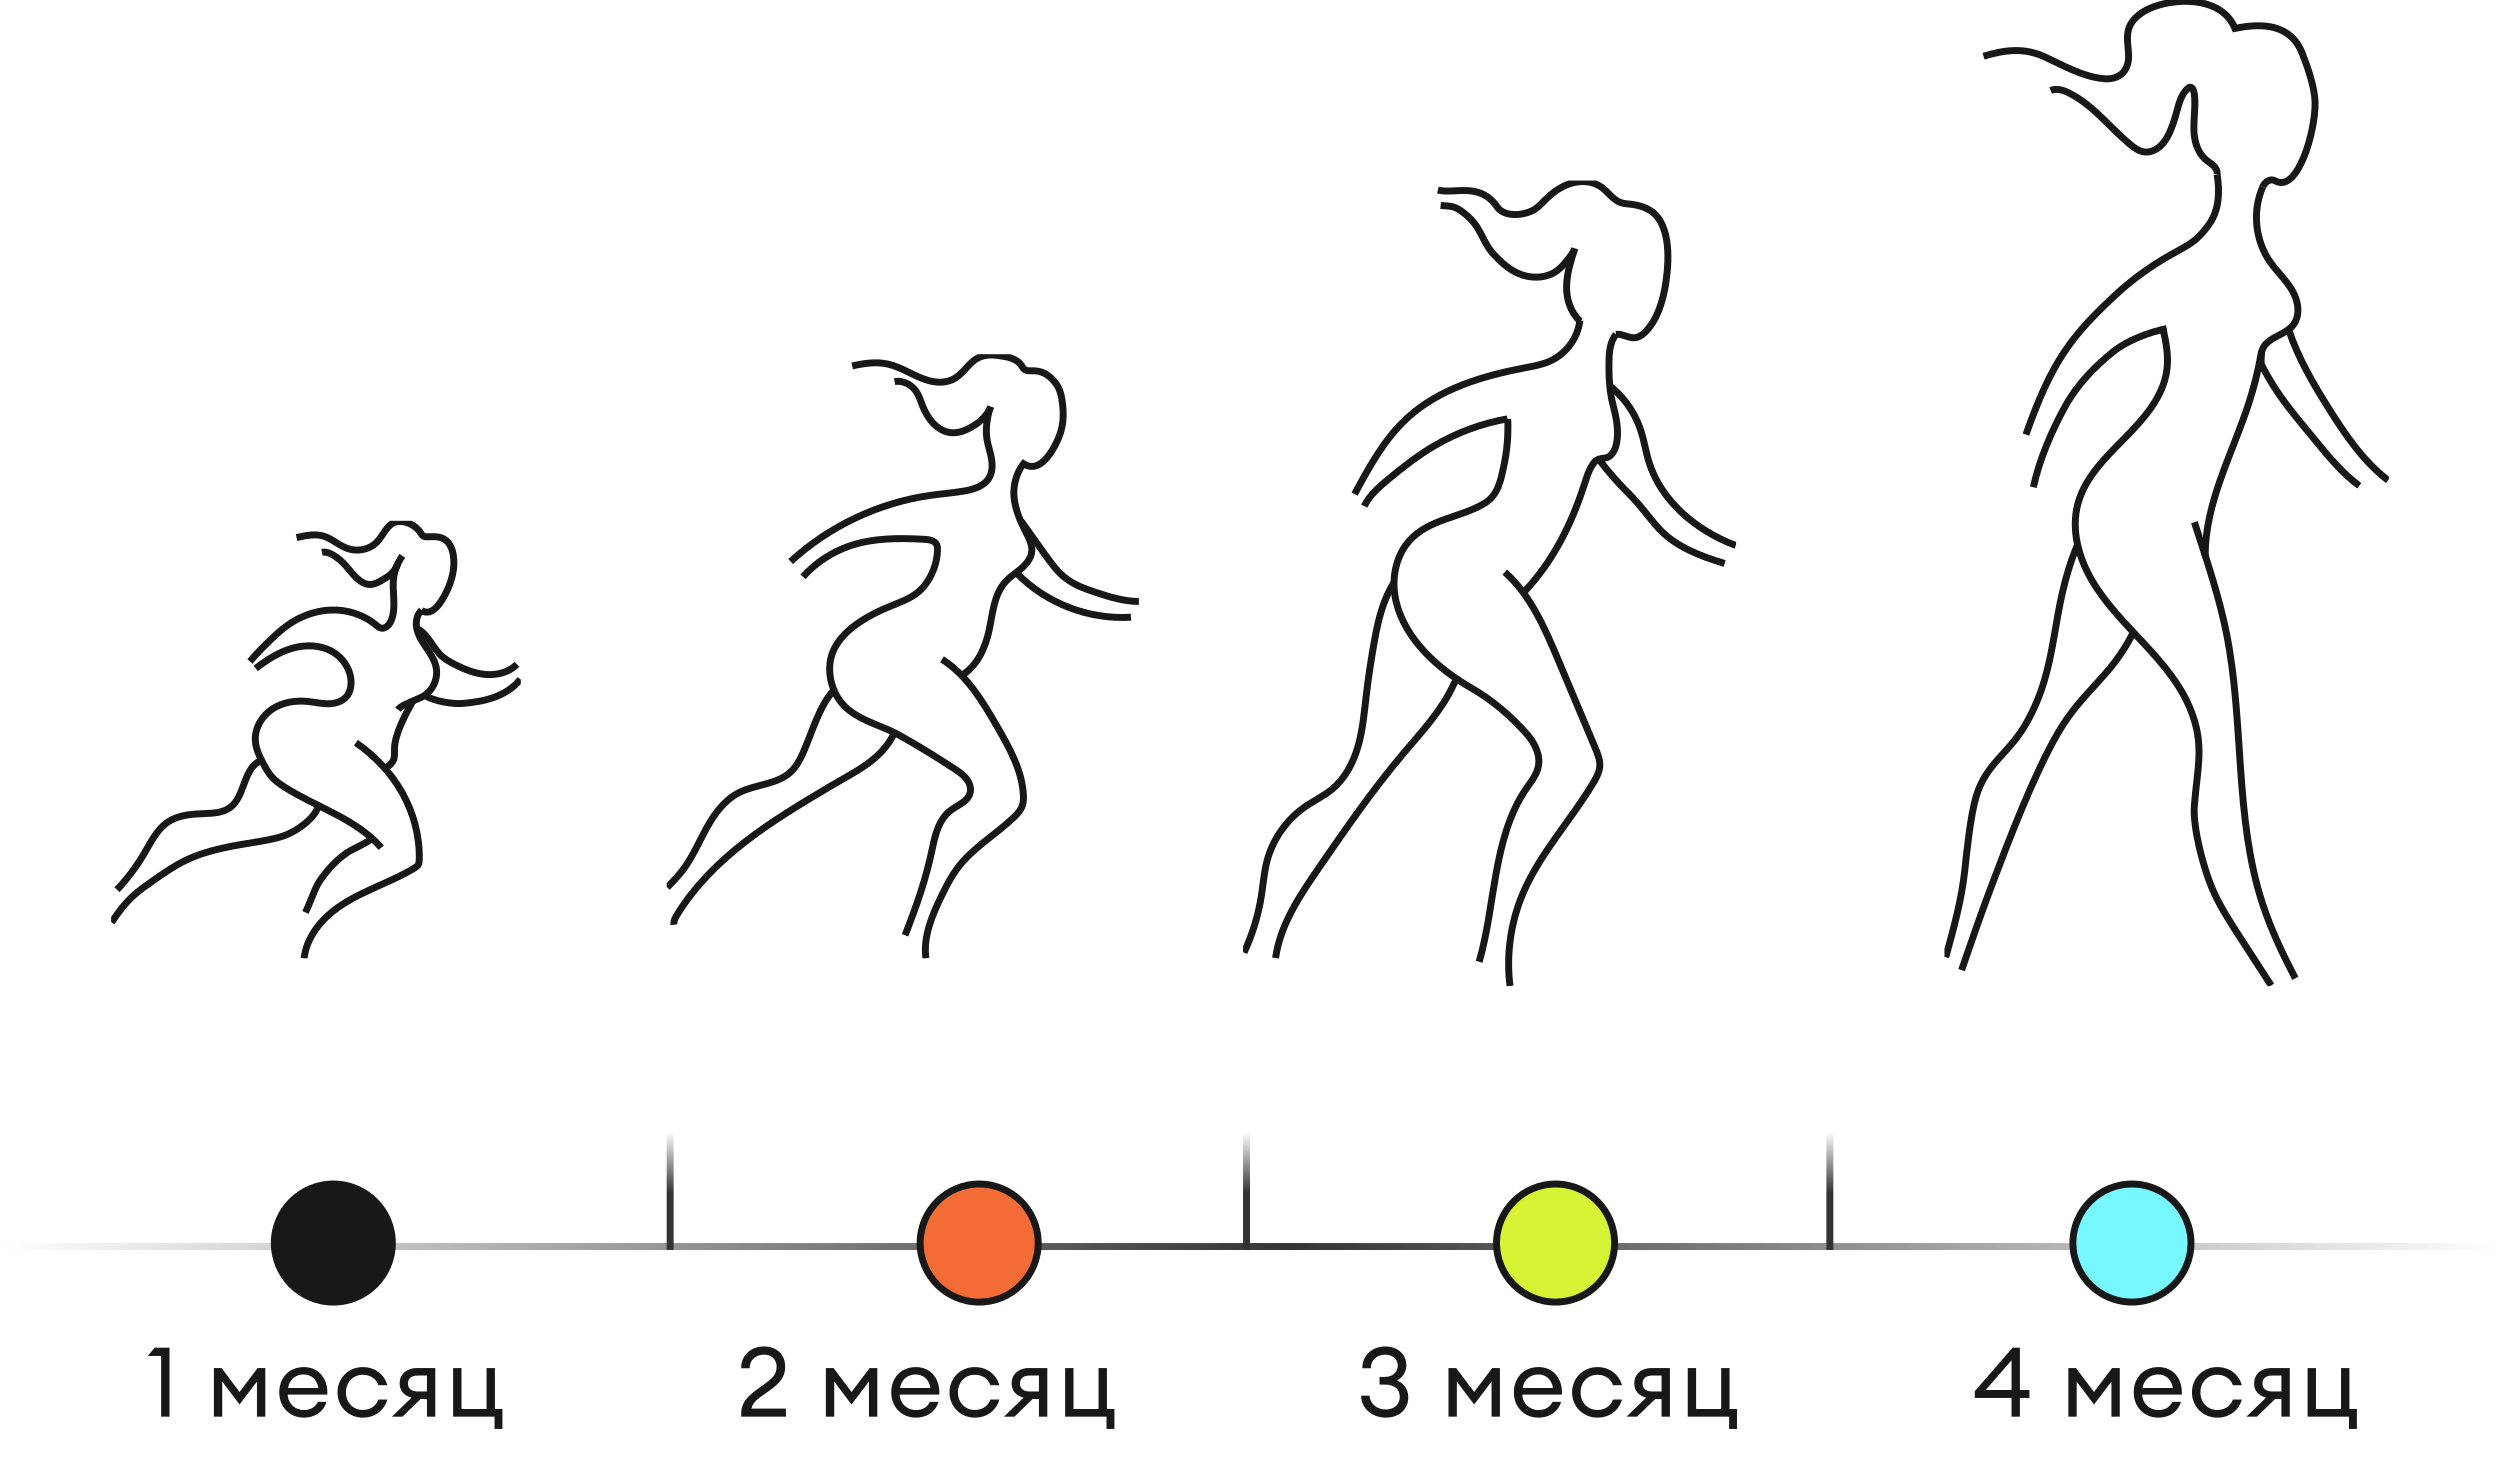 <?xml version="1.0" encoding="UTF-8"?> <svg xmlns="http://www.w3.org/2000/svg" width="360" height="210" viewBox="0 0 360 210" fill="none"> <g clip-path="url(#clip0)"> <path d="M37.726 109.536C37.511 109.522 37.306 109.625 37.125 109.744C34.977 111.178 35.211 114.759 33.128 116.288C32.117 117.028 30.793 117.103 29.548 117.151C27.701 117.222 25.75 117.327 24.204 118.355C22.63 119.401 21.758 121.212 20.794 122.854C19.679 124.754 18.354 126.525 16.849 128.124" stroke="#181818" stroke-miterlimit="10"></path> <path d="M16.073 132.832C16.965 131.44 17.972 130.111 19.185 128.999C20.05 128.208 21.01 127.533 21.968 126.863C23.495 125.792 25.03 124.717 26.704 123.904C30.046 122.281 33.782 121.769 37.437 121.155C39.011 120.892 40.61 120.595 42.023 119.846C43.438 119.097 45.522 117.574 45.828 115.983" stroke="#181818" stroke-miterlimit="10"></path> <path d="M51.246 106.951C53.968 108.816 56.307 111.28 57.93 114.176C59.553 117.074 60.45 120.408 60.373 123.742C60.366 124.016 60.35 124.306 60.207 124.538C60.079 124.744 59.869 124.881 59.662 125.006C57.631 126.242 55.421 127.135 53.265 128.128C51.11 129.121 48.973 130.238 47.21 131.843C45.447 133.447 44.07 135.6 43.794 137.989" stroke="#181818" stroke-miterlimit="10"></path> <path d="M53.581 120.73C52.5 121.641 50.543 122.25 49.506 123.128C49.03 123.52 48.273 124.028 47.013 125.552C45.248 127.686 45.5 128.093 43.987 131.395" stroke="#181818" stroke-miterlimit="10"></path> <path d="M36.826 96.253C38.416 95.027 40.132 93.917 42.051 93.359C43.969 92.8 46.123 92.844 47.863 93.839C49.602 94.832 50.809 96.883 50.504 98.886C50.443 99.285 50.325 99.678 50.113 100.02C49.56 100.913 48.455 101.306 47.417 101.34C46.378 101.373 45.354 101.116 44.321 101.009C42.547 100.826 40.678 101.117 39.188 102.112C37.698 103.106 36.651 104.869 36.768 106.679C36.842 107.807 37.337 108.856 37.857 109.856C38.241 110.595 38.647 111.331 39.207 111.943C39.721 112.504 40.347 112.941 40.986 113.347C45.63 116.298 51.26 117.894 54.897 122.057" stroke="#181818" stroke-miterlimit="10"></path> <path d="M55.377 110.595C55.866 110.515 56.596 109.78 56.72 109.292C56.844 108.805 56.799 108.294 56.808 107.791C56.843 105.681 58.431 102.786 59.443 100.945" stroke="#181818" stroke-miterlimit="10"></path> <path d="M60.017 90.519C61.481 91.172 62.206 93.006 63.308 94.184C63.895 94.812 64.651 95.246 65.411 95.638C66.849 96.378 68.376 97.006 69.983 97.128C71.591 97.251 73.296 96.814 74.443 95.664" stroke="#181818" stroke-miterlimit="10"></path> <path d="M74.93 97.81C73.984 99.029 72.631 99.874 71.193 100.4C69.755 100.927 68.23 101.149 66.709 101.29C65.131 101.436 62.508 100.966 61.152 100.134" stroke="#181818" stroke-miterlimit="10"></path> <path d="M57.302 102.199C57.78 101.585 58.75 101.286 59.443 100.945C59.919 100.71 60.433 100.551 60.897 100.292C62.303 99.505 63.115 97.751 62.814 96.148C62.625 95.143 62.059 94.259 61.49 93.415C60.921 92.572 60.326 91.715 60.065 90.727C59.804 89.738 59.949 88.569 60.692 87.879" stroke="#181818" stroke-miterlimit="10"></path> <path d="M35.999 95.244C36.987 94.051 38.087 92.957 39.214 91.896C39.829 91.318 40.452 90.747 41.125 90.242C43.004 88.829 45.282 87.936 47.618 87.845C49.954 87.754 52.335 88.491 54.142 89.998C54.367 90.185 54.593 90.389 54.874 90.451C55.484 90.588 56.029 90.017 56.289 89.441C57.174 87.482 56.379 85.173 56.704 83.043C56.869 81.962 57.326 80.94 57.932 80.037" stroke="#181818" stroke-miterlimit="10"></path> <path d="M42.704 77.413C44.047 77.112 45.599 76.763 46.93 77.317C48.199 77.845 49.187 78.847 50.576 79.133C51.868 79.4 53.395 79.017 54.309 78.025C55.463 76.77 55.906 74.833 57.998 75.119C59.023 75.26 60.017 75.872 60.587 76.751C60.692 76.914 60.791 77.092 60.954 77.194C61.133 77.304 61.355 77.304 61.564 77.297C62.681 77.256 63.817 77.194 64.581 78.176C64.978 78.685 65.183 79.325 65.281 79.967C65.553 81.741 65.094 83.574 64.32 85.161C63.746 86.34 62.355 88.989 60.672 87.891" stroke="#181818" stroke-miterlimit="10"></path> <path d="M46.359 79.53C47.042 79.398 47.721 79.75 48.303 80.136C49.129 80.686 49.749 81.382 50.376 82.148C50.924 82.821 51.507 83.497 52.271 83.901C53.563 84.584 54.566 83.812 55.722 83.111C56.477 82.654 57.056 81.834 57.265 81.225" stroke="#181818" stroke-miterlimit="10"></path> </g> <g clip-path="url(#clip1)"> <path d="M122.712 52.696C124.711 52.256 126.565 51.982 128.569 52.623C129.613 52.958 130.585 53.48 131.572 53.955C132.56 54.429 133.588 54.862 134.675 54.998C135.686 55.124 136.712 54.963 137.582 54.422C138.495 53.859 139.107 52.953 139.876 52.226C140.92 51.236 142.141 50.986 143.552 51.175C144.928 51.36 146.354 51.517 147.116 52.672C147.257 52.888 147.391 53.122 147.61 53.255C147.85 53.4 148.148 53.4 148.428 53.391C149.929 53.337 150.938 53.824 151.966 55.115C152.5 55.784 152.775 56.626 152.907 57.471C153.272 59.803 153.173 61.645 152.133 63.731C151.362 65.283 149.635 68.228 147.375 66.785C146.321 68.132 145.836 70.046 146.036 71.742C146.234 73.438 146.911 75.041 147.692 76.559C148.158 77.462 148.678 78.417 148.574 79.425C148.475 80.398 147.805 81.222 147.062 81.863C146.318 82.504 145.469 83.028 144.808 83.751C143.112 85.604 142.957 88.325 142.43 90.774C141.882 93.317 140.711 95.909 138.479 97.264" stroke="#181818" stroke-miterlimit="10"></path> <path d="M128.823 54.956C130.156 54.706 131.507 55.532 132.123 56.676C132.419 57.228 132.605 57.829 132.833 58.412C133.207 59.364 133.739 60.29 134.459 61.027C135.065 61.647 135.842 62.129 136.7 62.272C137.571 62.417 138.469 62.206 139.264 61.827C140.661 61.16 142.127 60.063 142.654 58.559" stroke="#181818" stroke-miterlimit="10"></path> <path d="M96.085 127.79C96.828 127.011 97.585 126.242 98.244 125.39C99.677 123.532 100.591 121.343 101.721 119.288C102.85 117.234 104.292 115.229 106.383 114.156C108.775 112.927 111.84 113.007 113.823 111.191C114.634 110.447 115.17 109.458 115.62 108.456C116.909 105.572 117.934 101.691 120.089 99.372" stroke="#181818" stroke-miterlimit="10"></path> <path d="M97.042 133.164C96.974 132.633 97.251 132.125 97.534 131.669C100.05 127.577 103.529 124.136 107.335 121.19C111.141 118.245 115.288 115.77 119.428 113.306C123.163 111.084 126.967 109.441 128.797 105.513" stroke="#181818" stroke-miterlimit="10"></path> <path d="M135.639 94.941C139.227 97.194 141.487 100.989 143.599 104.648C145.366 107.71 147.168 110.92 147.365 114.446C147.396 114.977 147.386 115.519 147.212 116.022C146.975 116.71 146.455 117.26 145.926 117.758C143.291 120.248 140.031 122.119 137.867 125.02C136.994 126.19 136.326 127.495 135.682 128.803C134.266 131.683 132.918 134.806 133.327 137.986" stroke="#181818" stroke-miterlimit="10"></path> <path d="M130.333 134.679C132 130.362 133.299 126.803 134.327 121.866C134.722 119.964 135.296 117.936 136.834 116.741C137.928 115.894 139.53 115.407 139.737 113.966C139.803 113.5 139.69 113.03 139.469 112.616C138.998 111.739 138.173 111.194 137.364 110.665C134.76 108.964 132.135 107.333 129.415 105.824C127.15 104.568 124.492 103.969 122.415 102.385C122.189 102.212 121.973 102.03 121.766 101.835C120.152 100.301 119.343 98.001 119.492 95.802C119.797 91.287 124.812 88.655 128.54 87.157C130.199 86.49 131.843 85.88 133.014 84.469C134.214 83.023 134.934 81.142 135 79.268C135.009 78.971 135.002 78.66 134.863 78.398C134.557 77.816 133.781 77.701 133.12 77.663C129.512 77.462 125.807 77.441 122.387 78.604C119.8 79.484 117.447 81.035 115.627 83.063" stroke="#181818" stroke-miterlimit="10"></path> <path d="M113.849 80.864C119.4 75.759 126.536 72.383 134.023 71.326C135.576 71.106 137.14 70.984 138.686 70.734C140.123 70.5 141.699 70.046 142.435 68.797C142.917 67.978 142.934 66.965 142.771 66.031C142.609 65.098 142.284 64.197 142.124 63.261C141.882 61.85 142.143 59.902 142.651 58.563" stroke="#181818" stroke-miterlimit="10"></path> <path d="M147.024 75.013C148.163 76.608 149.301 78.206 150.44 79.802C151.357 81.086 152.293 82.392 153.556 83.341C154.822 84.291 156.341 84.829 157.844 85.325C159.841 85.987 161.892 86.607 163.998 86.612" stroke="#181818" stroke-miterlimit="10"></path> <path d="M146.413 82.544C150.628 86.884 156.805 89.263 162.859 88.877" stroke="#181818" stroke-miterlimit="10"></path> </g> <g clip-path="url(#clip2)"> <path d="M227.499 46.141C227.227 48.653 225.52 50.971 223.17 52.013C222.024 52.524 220.768 52.739 219.534 52.975C213.465 54.131 207.277 55.992 202.742 60.105C199.386 63.148 197.191 67.192 195.061 71.153" stroke="#181818" stroke-miterlimit="10"></path> <path d="M217.068 60.313C213.358 60.974 209.774 62.297 206.543 64.197C204.156 65.6 201.971 67.309 199.849 69.074C198.526 70.176 197.188 71.347 196.457 72.888" stroke="#181818" stroke-miterlimit="10"></path> <path d="M231.803 55.574C234.293 57.548 235.835 60.096 236.61 63.14C236.89 64.245 237.097 65.371 237.43 66.461C239.167 72.157 244.273 76.428 249.945 78.546" stroke="#181818" stroke-miterlimit="10"></path> <path d="M230.236 66.111C231.538 67.933 233.205 69.758 234.799 71.341C236.305 72.838 237.487 74.615 238.929 76.168C241.328 78.749 244.941 80.125 248.349 81.141" stroke="#181818" stroke-miterlimit="10"></path> <path d="M216.693 82.381C220.363 85.663 222.384 90.311 224.286 94.809C226.103 99.108 227.913 103.409 229.715 107.713C230.08 108.588 230.455 109.508 230.361 110.449C230.285 111.223 229.898 111.933 229.501 112.608C226.276 118.078 221.768 122.833 219.296 128.666C217.525 132.851 216.879 137.487 217.443 141.982" stroke="#181818" stroke-miterlimit="10"></path> <path d="M217.114 60.317C217.22 62.644 217.019 64.983 216.519 67.258C216.077 69.275 215.693 71.309 213.794 72.462C210.316 74.573 205.723 74.708 202.922 77.892C200.855 80.24 200.319 83.639 201.044 86.656C202.355 92.128 207.143 96.363 211.908 99.096C214.904 100.817 217.601 103.137 219.866 105.706C221.025 107.02 221.881 108.768 221.503 110.461C221.25 111.593 220.494 112.54 219.827 113.496C217.288 117.131 216.19 121.632 215.413 125.907C214.651 130.115 214.188 134.39 212.996 138.503" stroke="#181818" stroke-miterlimit="10"></path> <path d="M210.051 97.952C209.868 97.674 209.463 98.242 209.326 98.543C207.622 102.313 204.702 105.398 202.019 108.576C197.658 113.741 193.823 119.305 189.995 124.861C187.212 128.899 184.353 133.126 183.682 137.956" stroke="#181818" stroke-miterlimit="10"></path> <path d="M179.137 137.173C180.356 134.563 181.204 131.785 181.646 128.947C181.905 127.283 182.027 125.593 182.457 123.962C183.295 120.787 185.331 117.928 188.083 116.065C189.284 115.252 190.613 114.622 191.741 113.711C193.661 112.158 194.856 109.882 195.539 107.534C196.222 105.186 196.438 102.737 196.722 100.312C197.051 97.492 197.475 94.681 197.993 91.885C198.496 89.161 199.224 86.234 200.736 83.895" stroke="#181818" stroke-miterlimit="10"></path> <path d="M219.446 85.272C223.737 80.732 226.35 75.359 228.23 69.51C228.514 68.632 228.791 67.73 229.306 66.951C229.562 66.559 229.788 66.27 230.236 66.114C230.736 65.938 231.284 66.049 231.739 65.723C232.357 65.278 232.668 64.475 232.799 63.761C233.135 61.924 232.732 60.063 232.272 58.286C231.809 56.499 231.678 54.6 231.687 52.76C231.696 51.209 231.684 49.432 232.705 48.148" stroke="#181818" stroke-miterlimit="10"></path> <path d="M227.544 46.272C226.142 44.94 225.548 43.088 225.588 41.203C225.624 39.34 226.206 37.536 226.779 35.758C226.566 36.413 225.929 37.15 225.502 37.688C225.008 38.315 224.435 38.895 223.728 39.292C222.219 40.137 220.229 40.075 218.671 39.391C217.3 38.79 216.16 37.778 215.151 36.687C213.151 34.522 213.477 32.518 210.35 30.34C209.286 29.599 208.744 29.713 207.445 29.587" stroke="#181818" stroke-miterlimit="10"></path> <path d="M207.058 27.371C209.478 27.992 213.09 26.149 215.584 29.79C216.583 31.248 219.18 31.105 220.762 30.28C221.427 29.934 221.933 29.36 222.46 28.832C223.527 27.765 224.78 26.833 226.237 26.394C227.694 25.955 229.376 26.072 230.608 26.95C231.592 27.652 232.269 28.799 233.421 29.187C233.848 29.33 234.308 29.354 234.756 29.402C235.939 29.525 237.183 29.889 238.106 30.654C239.234 31.585 239.792 33.27 240.008 34.653C240.31 36.586 240.173 38.745 239.886 40.672C239.524 43.127 238.679 46.159 236.783 47.93C236.457 48.238 236.073 48.506 235.631 48.602C234.598 48.823 233.732 48.02 232.702 48.145" stroke="#181818" stroke-miterlimit="10"></path> </g> <g clip-path="url(#clip3)"> <path d="M325.836 26.917C324.32 30.369 324.73 34.583 326.875 37.686C327.884 39.142 329.234 40.352 330.114 41.888C330.994 43.425 331.294 45.506 330.162 46.87C329.001 48.267 326.686 48.506 325.873 50.131C325.655 50.565 325.577 51.051 325.488 51.529C325.111 53.639 324.567 55.72 323.92 57.764C321.583 65.136 317.519 72.291 317.552 80.019" stroke="#181818" stroke-miterlimit="10"></path> <path d="M315.988 75.191C316.177 75.772 316.365 76.35 316.558 76.93C318.1 81.651 319.649 86.387 320.622 91.258C323.192 104.112 321.735 117.69 325.81 130.15C327.027 133.867 328.713 137.412 330.525 140.879" stroke="#181818" stroke-miterlimit="10"></path> <path d="M311.373 46.991C311.895 49.08 312.32 51.245 312.013 53.378C311.466 57.223 308.681 60.334 305.941 63.102C303.201 65.871 300.257 68.739 299.229 72.489C298.205 76.228 299.299 80.28 301.27 83.626C303.238 86.971 306.015 89.758 308.663 92.6C311.31 95.442 313.906 98.45 315.382 102.038C317.512 107.211 316.428 110.406 315.988 115.98C315.74 119.109 317.26 124.811 318.458 127.716C319.494 130.234 320.984 132.536 322.463 134.823C323.991 137.183 325.521 139.544 327.049 141.908" stroke="#181818" stroke-miterlimit="10"></path> <path d="M307.098 91.251C303.948 97.501 299.932 99.424 296.397 105.461C292.921 111.403 289.271 120.991 286.837 127.415C285.299 131.481 283.883 135.592 282.466 139.702" stroke="#181818" stroke-miterlimit="10"></path> <path d="M299.2 78.363C295.084 88.095 296.704 95.608 291.697 104.296C289.241 108.557 286.042 109.899 284.597 114.594C283.753 117.329 283.236 122.517 282.925 125.363C282.463 129.602 281.32 133.735 280.181 137.845" stroke="#181818" stroke-miterlimit="10"></path> <path d="M312 47.333C309.54 47.781 306.31 49.043 304.356 50.599C301.664 52.748 299.13 55.377 297.461 58.382C295.473 61.952 293.67 66.174 292.8 70.161" stroke="#181818" stroke-miterlimit="10"></path> <path d="M319.257 25.119C319.675 27.56 319.56 30.244 318.129 32.27C316.018 35.259 314.603 35.44 311.467 37.341C310.013 38.22 307.358 39.971 305.067 42.074C298.13 48.442 295.467 52.067 291.733 62.585" stroke="#181818" stroke-miterlimit="10"></path> <path d="M329.615 47.605C330.954 51.595 333.106 55.264 335.351 58.83C337.739 62.632 340.313 66.43 343.885 69.162" stroke="#181818" stroke-miterlimit="10"></path> <path d="M325.688 50.506C325.684 50.94 325.488 52.203 325.688 52.593C327.981 57.063 330.304 59.624 333.491 63.518C335.388 65.834 337.315 68.172 339.733 69.948" stroke="#181818" stroke-miterlimit="10"></path> <path d="M285.632 8.1C288.698 7.162 291.493 6.828 294.452 8.195C297.158 9.445 299.832 11.012 302.857 11.324C305.205 11.567 306.61 10.21 306.518 7.864C306.47 6.644 306.17 5.39 306.514 4.217C306.999 2.566 308.629 1.507 310.26 0.934C314.039 -0.401 320.071 -0.276 321.831 4.092C325.754 3.291 329.848 3.423 331.523 7.684C332.322 9.71 333.332 12.611 333.372 14.784C333.446 18.872 330.898 27.847 327.644 26.049C326.912 25.645 326.161 26.156 325.832 26.924" stroke="#181818" stroke-miterlimit="10"></path> <path d="M295.295 13.037C296.434 12.556 297.743 13.232 298.73 13.821C301.84 15.663 303.988 18.523 306.754 20.814C307.368 21.321 308.049 21.795 308.822 21.884C309.913 22.012 310.97 21.328 311.651 20.413C312.409 19.391 312.889 18.012 313.252 16.784C313.677 15.335 313.951 13.699 315.049 12.729C315.145 12.644 315.252 12.563 315.374 12.556C316.299 12.504 316.025 15.762 315.999 16.343C315.936 17.677 315.807 19.008 316.121 20.321C316.376 21.395 316.913 22.417 317.741 23.086C318.085 23.361 318.473 23.578 318.784 23.891C319.098 24.207 319.331 24.663 319.242 25.112" stroke="#181818" stroke-miterlimit="10"></path> </g> <line y1="179.5" x2="360" y2="179.5" stroke="url(#paint0_linear)"></line> <line y1="-0.5" x2="17" y2="-0.5" transform="matrix(-2.48284e-08 1 1 7.69557e-08 180 163)" stroke="url(#paint1_linear)"></line> <line y1="-0.5" x2="17" y2="-0.5" transform="matrix(-1.33691e-08 1 1 1.42918e-07 97 163)" stroke="url(#paint2_linear)"></line> <line y1="-0.5" x2="17" y2="-0.5" transform="matrix(-1.33691e-08 1 1 1.42918e-07 264 163)" stroke="url(#paint3_linear)"></line> <circle cx="48" cy="179" r="8.5" fill="#181818" stroke="#181818"></circle> <circle cx="141" cy="179" r="8.5" fill="#F36C35" stroke="#181818"></circle> <circle cx="224" cy="179" r="8.5" fill="#D8F335" stroke="#181818"></circle> <circle cx="307" cy="179" r="8.5" fill="#77F7FF" stroke="#181818"></circle> <path d="M23.205 204H24.409V194.06H22.267L21.287 195.25H23.205V204ZM30.798 197V204H32.002V198.946L34.494 202.25L37 198.946V204H38.204V197H37.098L34.494 200.444L31.904 197H30.798ZM43.74 204.14C45.518 204.14 46.68 203.104 47.016 201.872H45.784C45.35 202.712 44.636 203.048 43.754 203.048C42.48 203.048 41.472 202.096 41.43 200.822H47.128C47.282 198.652 45.98 196.86 43.768 196.86C41.57 196.86 40.212 198.442 40.212 200.5C40.212 202.586 41.696 204.14 43.74 204.14ZM43.726 197.924C44.776 197.924 45.63 198.568 45.854 199.87H41.486C41.71 198.498 42.732 197.924 43.726 197.924ZM52.253 204.14C54.031 204.14 55.375 203.048 55.781 201.536H54.493C54.171 202.432 53.359 203.034 52.253 203.034C50.797 203.034 49.817 201.914 49.817 200.5C49.817 199.086 50.797 197.966 52.253 197.966C53.359 197.966 54.171 198.568 54.493 199.464H55.781C55.361 197.952 54.031 196.86 52.253 196.86C50.125 196.86 48.599 198.498 48.599 200.5C48.599 202.502 50.125 204.14 52.253 204.14ZM56.439 204H57.951L60.583 201.452H61.479V204H62.683V197H60.093C58.413 197 57.545 197.994 57.545 199.226C57.545 200.22 58.161 200.99 59.267 201.256L56.439 204ZM60.163 200.374C59.281 200.374 58.749 199.982 58.749 199.24C58.749 198.498 59.225 198.078 60.163 198.078H61.479V200.374H60.163ZM72.348 202.894H71.27V197H70.066V202.894H66.454V197H65.25V204H71.214V205.764H72.348V202.894Z" fill="#181818"></path> <path d="M113.174 202.838H108.218C108.442 201.676 109.618 201.13 110.766 200.276C112.39 199.1 113.062 198.26 113.062 196.804C113.062 194.858 111.648 193.892 109.996 193.892C108.148 193.892 106.72 195.124 106.72 197.028H107.952C107.952 195.74 108.932 195.068 110.01 195.068C111.088 195.068 111.83 195.74 111.83 196.79C111.83 197.952 111.228 198.47 110.066 199.324C108.596 200.416 106.734 201.396 106.734 203.524V204H113.174V202.838ZM118.925 197V204H120.129V198.946L122.621 202.25L125.127 198.946V204H126.331V197H125.225L122.621 200.444L120.031 197H118.925ZM131.867 204.14C133.645 204.14 134.807 203.104 135.143 201.872H133.911C133.477 202.712 132.763 203.048 131.881 203.048C130.607 203.048 129.599 202.096 129.557 200.822H135.255C135.409 198.652 134.107 196.86 131.895 196.86C129.697 196.86 128.339 198.442 128.339 200.5C128.339 202.586 129.823 204.14 131.867 204.14ZM131.853 197.924C132.903 197.924 133.757 198.568 133.981 199.87H129.613C129.837 198.498 130.859 197.924 131.853 197.924ZM140.38 204.14C142.158 204.14 143.502 203.048 143.908 201.536H142.62C142.298 202.432 141.486 203.034 140.38 203.034C138.924 203.034 137.944 201.914 137.944 200.5C137.944 199.086 138.924 197.966 140.38 197.966C141.486 197.966 142.298 198.568 142.62 199.464H143.908C143.488 197.952 142.158 196.86 140.38 196.86C138.252 196.86 136.726 198.498 136.726 200.5C136.726 202.502 138.252 204.14 140.38 204.14ZM144.566 204H146.078L148.71 201.452H149.606V204H150.81V197H148.22C146.54 197 145.672 197.994 145.672 199.226C145.672 200.22 146.288 200.99 147.394 201.256L144.566 204ZM148.29 200.374C147.408 200.374 146.876 199.982 146.876 199.24C146.876 198.498 147.352 198.078 148.29 198.078H149.606V200.374H148.29ZM160.475 202.894H159.397V197H158.193V202.894H154.581V197H153.377V204H159.341V205.764H160.475V202.894Z" fill="#181818"></path> <path d="M199.548 204.14C201.452 204.14 202.796 202.964 202.796 201.214C202.796 200.08 202.18 199.198 201.172 198.792C201.942 198.4 202.502 197.588 202.516 196.622C202.516 194.942 201.186 193.892 199.492 193.892C197.658 193.892 196.174 195.082 196.174 197.028H197.406C197.406 195.74 198.372 195.068 199.492 195.068C200.5 195.068 201.284 195.726 201.284 196.664C201.27 197.616 200.5 198.274 199.45 198.274H198.652V199.38H199.394C200.682 199.38 201.564 199.94 201.564 201.172C201.564 202.334 200.654 202.964 199.548 202.964C198.302 202.964 197.294 202.18 197.224 200.976H196.006C196.006 202.81 197.588 204.14 199.548 204.14ZM208.583 197V204H209.787V198.946L212.279 202.25L214.785 198.946V204H215.989V197H214.883L212.279 200.444L209.689 197H208.583ZM221.524 204.14C223.302 204.14 224.464 203.104 224.8 201.872H223.568C223.134 202.712 222.42 203.048 221.538 203.048C220.264 203.048 219.256 202.096 219.214 200.822H224.912C225.066 198.652 223.764 196.86 221.552 196.86C219.354 196.86 217.996 198.442 217.996 200.5C217.996 202.586 219.48 204.14 221.524 204.14ZM221.51 197.924C222.56 197.924 223.414 198.568 223.638 199.87H219.27C219.494 198.498 220.516 197.924 221.51 197.924ZM230.038 204.14C231.816 204.14 233.16 203.048 233.566 201.536H232.278C231.956 202.432 231.144 203.034 230.038 203.034C228.582 203.034 227.602 201.914 227.602 200.5C227.602 199.086 228.582 197.966 230.038 197.966C231.144 197.966 231.956 198.568 232.278 199.464H233.566C233.146 197.952 231.816 196.86 230.038 196.86C227.91 196.86 226.384 198.498 226.384 200.5C226.384 202.502 227.91 204.14 230.038 204.14ZM234.223 204H235.735L238.367 201.452H239.263V204H240.467V197H237.877C236.197 197 235.329 197.994 235.329 199.226C235.329 200.22 235.945 200.99 237.051 201.256L234.223 204ZM237.947 200.374C237.065 200.374 236.533 199.982 236.533 199.24C236.533 198.498 237.009 198.078 237.947 198.078H239.263V200.374H237.947ZM250.133 202.894H249.055V197H247.851V202.894H244.239V197H243.035V204H248.999V205.764H250.133V202.894Z" fill="#181818"></path> <path d="M289.661 204H290.865V201.298H292.237V200.164H290.865V194.06H289.815L284.369 200.332V201.298H289.661V204ZM285.937 200.164L289.661 195.88V200.164H285.937ZM297.842 197V204H299.046V198.946L301.538 202.25L304.044 198.946V204H305.248V197H304.142L301.538 200.444L298.948 197H297.842ZM310.784 204.14C312.562 204.14 313.724 203.104 314.06 201.872H312.828C312.394 202.712 311.68 203.048 310.798 203.048C309.524 203.048 308.516 202.096 308.474 200.822H314.172C314.326 198.652 313.024 196.86 310.812 196.86C308.614 196.86 307.256 198.442 307.256 200.5C307.256 202.586 308.74 204.14 310.784 204.14ZM310.77 197.924C311.82 197.924 312.674 198.568 312.898 199.87H308.53C308.754 198.498 309.776 197.924 310.77 197.924ZM319.297 204.14C321.075 204.14 322.419 203.048 322.825 201.536H321.537C321.215 202.432 320.403 203.034 319.297 203.034C317.841 203.034 316.861 201.914 316.861 200.5C316.861 199.086 317.841 197.966 319.297 197.966C320.403 197.966 321.215 198.568 321.537 199.464H322.825C322.405 197.952 321.075 196.86 319.297 196.86C317.169 196.86 315.643 198.498 315.643 200.5C315.643 202.502 317.169 204.14 319.297 204.14ZM323.483 204H324.995L327.627 201.452H328.523V204H329.727V197H327.137C325.457 197 324.589 197.994 324.589 199.226C324.589 200.22 325.205 200.99 326.311 201.256L323.483 204ZM327.207 200.374C326.325 200.374 325.793 199.982 325.793 199.24C325.793 198.498 326.269 198.078 327.207 198.078H328.523V200.374H327.207ZM339.392 202.894H338.314V197H337.11V202.894H333.498V197H332.294V204H338.258V205.764H339.392V202.894Z" fill="#181818"></path> <defs> <linearGradient id="paint0_linear" x1="0" y1="180" x2="360" y2="180" gradientUnits="userSpaceOnUse"> <stop stop-color="#333333" stop-opacity="0"></stop> <stop offset="0.516" stop-color="#333333"></stop> <stop offset="1" stop-color="#333333" stop-opacity="0"></stop> </linearGradient> <linearGradient id="paint1_linear" x1="0" y1="0" x2="17" y2="3.54383e-09" gradientUnits="userSpaceOnUse"> <stop stop-color="#333333" stop-opacity="0"></stop> <stop offset="0.516" stop-color="#333333"></stop> <stop offset="1" stop-color="#333333"></stop> </linearGradient> <linearGradient id="paint2_linear" x1="0" y1="0" x2="17" y2="3.54383e-09" gradientUnits="userSpaceOnUse"> <stop stop-color="#333333" stop-opacity="0"></stop> <stop offset="0.516" stop-color="#333333"></stop> <stop offset="1" stop-color="#333333"></stop> </linearGradient> <linearGradient id="paint3_linear" x1="0" y1="0" x2="17" y2="3.54383e-09" gradientUnits="userSpaceOnUse"> <stop stop-color="#333333" stop-opacity="0"></stop> <stop offset="0.516" stop-color="#333333"></stop> <stop offset="1" stop-color="#333333"></stop> </linearGradient> <clipPath id="clip0"> <rect width="59" height="63" fill="white" transform="translate(16 75)"></rect> </clipPath> <clipPath id="clip1"> <rect width="68" height="87" fill="white" transform="translate(96 51)"></rect> </clipPath> <clipPath id="clip2"> <rect width="71" height="116" fill="white" transform="translate(179 26)"></rect> </clipPath> <clipPath id="clip3"> <rect width="64" height="142" fill="white" transform="translate(280)"></rect> </clipPath> </defs> </svg> 